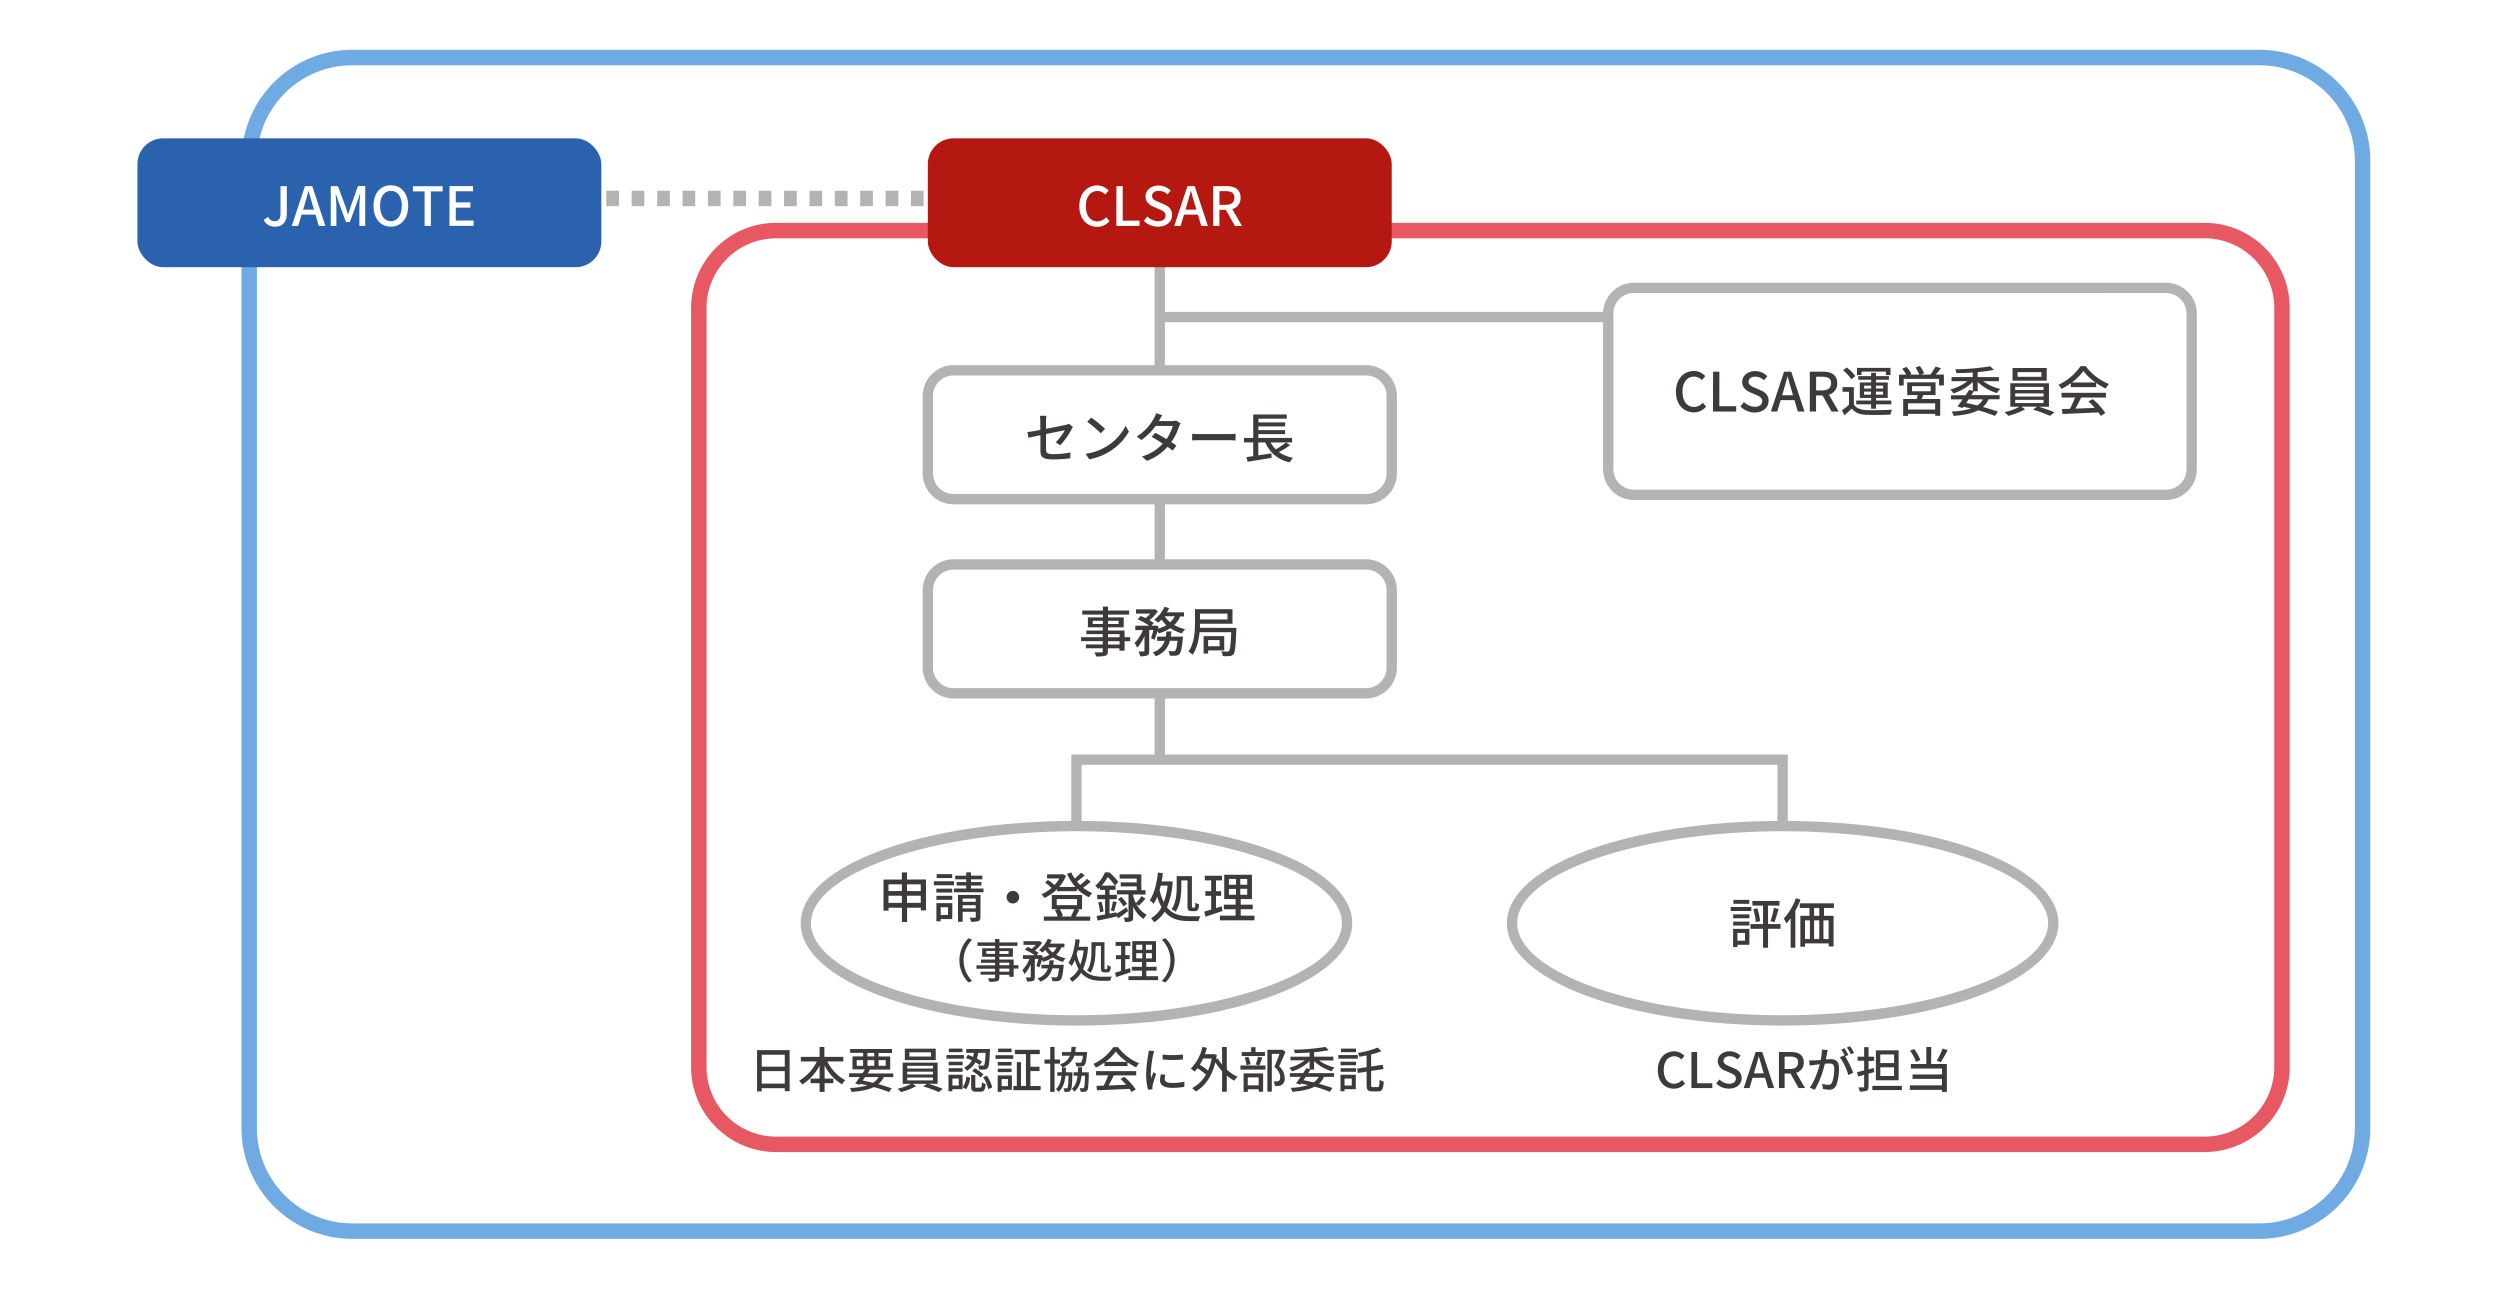 <svg id="レイヤー_1" data-name="レイヤー 1" xmlns="http://www.w3.org/2000/svg" viewBox="0 0 970 500"><defs><style>.cls-1{fill:#fff;}.cls-2{fill:#6fabe2;}.cls-3{fill:#e85863;}.cls-4{fill:#3e3a39;}.cls-5{fill:#b3b3b3;}.cls-6{fill:#b41811;}.cls-7{fill:#2b62ad;}</style></defs><rect class="cls-1" width="970" height="500"/><path class="cls-2" d="M876.68,480.67h-740a43,43,0,0,1-43-43V62.33a43,43,0,0,1,43-43h740a43,43,0,0,1,43,43V437.67A43,43,0,0,1,876.68,480.67Zm-740-455.34a37,37,0,0,0-37,37V437.67a37,37,0,0,0,37,37h740a37,37,0,0,0,37-37V62.33a37,37,0,0,0-37-37Z"/><path class="cls-3" d="M855.41,447H301.14a33,33,0,0,1-33-33V119.47a33,33,0,0,1,33-33H855.41a33,33,0,0,1,33,33V414A33,33,0,0,1,855.41,447ZM301.14,92.47a27,27,0,0,0-27,27V414a27,27,0,0,0,27,27H855.41a27,27,0,0,0,27-27V119.47a27,27,0,0,0-27-27Z"/><path class="cls-4" d="M306.37,407.44v15.94h-1.88v-1.16h-8.94v1.24h-1.81v-16Zm-10.82,1.79v4.63h8.94v-4.63Zm8.94,11.21v-4.83h-8.94v4.83Z"/><path class="cls-4" d="M321,411.85a16.78,16.78,0,0,0,7,7.31,7.91,7.91,0,0,0-1.33,1.56,18.46,18.46,0,0,1-6.73-7.29v5.07h3.4v1.78h-3.4v3.37H318v-3.37h-3.48V418.5H318v-5.05a19.37,19.37,0,0,1-6.69,7.33,9.64,9.64,0,0,0-1.25-1.46,17.72,17.72,0,0,0,6.88-7.47h-6.22v-1.79H318v-3.83h1.86v3.83h7.35v1.79Z"/><path class="cls-4" d="M342.91,417.89a8,8,0,0,1-2.11,2.77c2,.54,3.8,1.11,5.17,1.62l-1.05,1.44a52.55,52.55,0,0,0-5.87-1.93c-2.12,1.06-4.95,1.59-8.66,1.88a4.46,4.46,0,0,0-.66-1.54,27.61,27.61,0,0,0,6.8-1c-.9-.23-1.81-.42-2.74-.63l-.3.42-1.69-.55c.53-.68,1.18-1.56,1.82-2.49h-4.2v-1.44h5.19c.34-.52.68-1,1-1.5h-4.85v-5.06h4.15v-1.36h-5.06V407H346.1v1.56h-5.22v1.36h4.52V415h-8.13l.28.07c-.28.46-.59.93-.91,1.43h9.94v1.44Zm-10.52-4.37h2.49v-2.2h-2.49Zm3.28,4.37-.95,1.35c1.35.27,2.72.57,4,.89a6.61,6.61,0,0,0,2.19-2.24Zm.9-8h2.64v-1.36h-2.64Zm2.64,3.63v-2.2h-2.64v2.2Zm1.67-2.2v2.2h2.77v-2.2Z"/><path class="cls-4" d="M360.18,420.47a57.82,57.82,0,0,1,5.61,2l-1.56,1.24a49.93,49.93,0,0,0-6-2.19l1.39-1h-5.49l1.33.9a24.17,24.17,0,0,1-5.89,2.3,10.15,10.15,0,0,0-1.33-1.28,21.41,21.41,0,0,0,5.28-1.92h-3.28v-8.22h13.56v8.22Zm2.89-9.13h-12v-4.45h12ZM352,414.6h10v-1.08H352Zm0,2.3h10v-1.1H352Zm0,2.3h10v-1.12H352Zm9.22-10.9h-8.38v1.63h8.38Z"/><path class="cls-4" d="M374,410.77h-6.78v-1.41H374Zm-.51,11.85h-4v.8h-1.48V417h5.45Zm0-9.31h-5.41v-1.37h5.41Zm-5.41,1.16h5.41v1.39h-5.41Zm5.36-6.23h-5.29v-1.39h5.29Zm-3.9,10.22v2.74H372v-2.74Zm4,3.36a7.75,7.75,0,0,0,1.4-4.08l1.43.36a8.41,8.41,0,0,1-1.54,4.54Zm2-12.52c.66.21,1.34.48,2,.78.15-.51.26-1,.36-1.57h-3V407h9.19s0,.49,0,.7c-.19,4.39-.36,6.08-.85,6.65a1.55,1.55,0,0,1-1.2.63,16.1,16.1,0,0,1-2.13,0,3.85,3.85,0,0,0-.45-1.61,17.27,17.27,0,0,0,1.76.08.63.63,0,0,0,.61-.21c.25-.33.44-1.54.57-4.73h-2.85a12.17,12.17,0,0,1-.53,2.24,18.9,18.9,0,0,1,2,1.12l-.86,1.37a12.82,12.82,0,0,0-1.73-1.07,7.64,7.64,0,0,1-3.36,3.29,4,4,0,0,0-1-1.27,6.11,6.11,0,0,0,3-2.74,21.73,21.73,0,0,0-2.3-.93ZM380.38,422c.45,0,.53-.25.59-2.09a3.91,3.91,0,0,0,1.46.66c-.17,2.36-.61,3-1.86,3h-1.86c-1.54,0-1.9-.49-1.9-2.07v-4.39h1.61v4.37c0,.48.08.56.55.56Zm-2.17-7.49a13.7,13.7,0,0,1,3.37,2.41l-1.11,1.16a14.8,14.8,0,0,0-3.28-2.54Zm4.68,2.87a13.72,13.72,0,0,1,2.11,4.56l-1.56.64a14.15,14.15,0,0,0-2-4.63Z"/><path class="cls-4" d="M386.25,409.42h6.92v1.4h-6.92Zm6.37,13.41h-4v.82h-1.52v-6.39h5.51Zm-.12-9.4h-5.36v-1.37h5.36Zm-5.36,1.21h5.36V416h-5.36Zm5.36-6.4h-5.24v-1.39h5.24Zm-3.87,10.45v2.73h2.45v-2.73Zm15.14,2.66V423H393.19v-1.67h1.33v-9.22h1.63v9.22h1.92V409h-4.29v-1.67h9.66V409H399.8v4.9h3.53v1.68H399.8v5.81Z"/><path class="cls-4" d="M409.18,412.71v10.94h-1.69V412.71h-2.22v-1.62h2.22v-4.86h1.69v4.86h2.09v1.62Zm6.92,3.36s0,.43,0,.62c-.13,4.28-.27,5.85-.66,6.37a1.25,1.25,0,0,1-1,.55,8.07,8.07,0,0,1-1.45,0,3.49,3.49,0,0,0-.36-1.39,8.73,8.73,0,0,0,1.1.06.46.46,0,0,0,.44-.21c.23-.31.34-1.48.44-4.68H413.4c-.3,2.66-1,4.79-2.7,6.27a4.55,4.55,0,0,0-1-1.1c1.36-1.19,1.93-3,2.18-5.17h-1.65v-1.36H412c0-.59.06-1.22.08-1.86h1.5c0,.64,0,1.27-.07,1.86Zm.74-6.44a7,7,0,0,1-4.67,4.52,4.53,4.53,0,0,0-.9-1.22,5.7,5.7,0,0,0,3.86-3.3h-3.08V408.2h3.48a16.4,16.4,0,0,0,.23-2h1.65a14.59,14.59,0,0,1-.23,2h4.62a6.28,6.28,0,0,1-.06.63c-.23,2.75-.47,3.93-.93,4.41a1.61,1.61,0,0,1-1.22.53,16.32,16.32,0,0,1-2,0,3.52,3.52,0,0,0-.43-1.5c.76,0,1.48.07,1.78.07a.82.82,0,0,0,.59-.15,5.29,5.29,0,0,0,.59-2.58Zm5.62,6.44s0,.43,0,.64c-.11,4.24-.24,5.82-.62,6.35a1.38,1.38,0,0,1-1,.55,9.28,9.28,0,0,1-1.56,0,4.32,4.32,0,0,0-.38-1.45,7.62,7.62,0,0,0,1.18.08.49.49,0,0,0,.48-.21c.22-.3.34-1.44.43-4.64h-1.35c-.32,2.66-1.08,4.74-2.81,6.2a3.74,3.74,0,0,0-1-1.12c1.43-1.18,2-2.89,2.27-5.08h-1.54v-1.36h1.65c0-.61.06-1.26.08-1.92h1.55c0,.66,0,1.31-.07,1.92Z"/><path class="cls-4" d="M428.53,412.25a23.67,23.67,0,0,1-3.31,2,6.6,6.6,0,0,0-1-1.44,19.34,19.34,0,0,0,7.77-6.53h1.82a19,19,0,0,0,8.13,6.26,8.51,8.51,0,0,0-1.12,1.6,23.57,23.57,0,0,1-3.36-2v1.49h-8.89Zm-3.27,3.34h15.6v1.66h-8.7c-.63,1.27-1.33,2.69-2,3.91l6.78-.27a27.8,27.8,0,0,0-2.2-2.26l1.52-.82a24.45,24.45,0,0,1,4.41,4.89l-1.62,1a12.72,12.72,0,0,0-.83-1.23c-4.53.23-9.35.44-12.58.57l-.23-1.73,2.81-.09a32.85,32.85,0,0,0,1.77-4h-4.71ZM437.21,412a19.12,19.12,0,0,1-4.28-4,18.3,18.3,0,0,1-4,4Z"/><path class="cls-4" d="M447.83,407.8c-.13.36-.32,1.11-.4,1.45a44.89,44.89,0,0,0-.93,7.08,14.85,14.85,0,0,0,.13,2c.29-.76.67-1.67.95-2.36l1,.76a38,38,0,0,0-1.35,4.39,3.81,3.81,0,0,0-.09.86c0,.19,0,.47,0,.7l-1.71.11a23.4,23.4,0,0,1-.73-6.08,53.23,53.23,0,0,1,.82-7.5,13.29,13.29,0,0,0,.17-1.56Zm4.33,9.2a7.23,7.23,0,0,0-.23,1.67c0,.85.63,1.52,2.91,1.52a21.2,21.2,0,0,0,4.69-.49l0,2a25.34,25.34,0,0,1-4.77.38c-3.19,0-4.67-1.1-4.67-2.93a11.44,11.44,0,0,1,.32-2.31Zm6.82-7.85v1.94a47.12,47.12,0,0,1-7.88,0v-1.92A35.15,35.15,0,0,0,459,409.15Z"/><path class="cls-4" d="M476,415a16.54,16.54,0,0,0,4.18,2.8,6.46,6.46,0,0,0-1.26,1.52,16.35,16.35,0,0,1-2.92-2v6.27h-1.83v-8a21.42,21.42,0,0,1-2.6-3.42c-1.4,5.68-4.16,9.37-7.63,11.34a6.36,6.36,0,0,0-1.43-1.31,13.29,13.29,0,0,0,5.4-5.26,24,24,0,0,0-3.27-2.47,14.74,14.74,0,0,1-1.12,1.31,15.06,15.06,0,0,0-1.49-1.16,17.28,17.28,0,0,0,4.51-8.43l1.74.36a24.47,24.47,0,0,1-.77,2.47h3.13l.32-.06,1.18.4c-.09.55-.19,1.1-.28,1.62l.68-.27a15.2,15.2,0,0,0,1.63,2.37v-6.85H476Zm-9.18-4.29a19.13,19.13,0,0,1-1.27,2.43,27.08,27.08,0,0,1,3.17,2.22,20.48,20.48,0,0,0,1.41-4.65Z"/><path class="cls-4" d="M481.31,413.41H491V415h-9.73Zm9.48-3.67h-9V408.2h3.65v-1.88h1.71v1.88h3.67Zm-8.28,6.75h7.58v7.1h-1.73v-.95h-4.22v1h-1.63Zm1.14-3.2a12.67,12.67,0,0,0-.74-2.94l1.46-.32a11.35,11.35,0,0,1,.83,2.9Zm.49,4.75v3.06h4.22V418ZM487.2,413a23.35,23.35,0,0,0,.95-3l1.67.38c-.42,1.07-.84,2.24-1.22,3Zm11.57-4.9c-.74,1.8-1.66,4-2.47,5.64a6.08,6.08,0,0,1,2.16,4.5,3,3,0,0,1-1,2.63,3,3,0,0,1-1.28.45,12.9,12.9,0,0,1-1.56,0,4.2,4.2,0,0,0-.47-1.75,10,10,0,0,0,1.29,0,1.58,1.58,0,0,0,.76-.21c.38-.23.51-.72.51-1.41,0-1.1-.49-2.48-2.24-4.06.69-1.48,1.43-3.48,2-5h-3v14.69h-1.73V407.33h5.45l.29-.08Z"/><path class="cls-4" d="M508.48,415c-.27.44-.57.89-.88,1.37h10v1.46h-3.9a7.7,7.7,0,0,1-1.95,2.68c2,.55,3.87,1.12,5.26,1.65l-1.06,1.47a53.17,53.17,0,0,0-5.89-2c-2.09,1.1-4.92,1.65-8.61,2a4.9,4.9,0,0,0-.7-1.54,25.62,25.62,0,0,0,6.8-1.07c-.88-.21-1.77-.41-2.68-.6l-.32.43-1.67-.55c.51-.68,1.14-1.56,1.76-2.47h-4.16v-1.46h5.15c.44-.67.86-1.31,1.2-1.9l1.29.36v-3.12a16.93,16.93,0,0,1-6.82,4,6,6,0,0,0-1.08-1.38,16.45,16.45,0,0,0,6-2.91h-5.53V410h7.43v-1.61c-1.94.13-3.91.21-5.74.23a7.08,7.08,0,0,0-.36-1.35,79.52,79.52,0,0,0,12.23-1.06l1.32,1.25a50.17,50.17,0,0,1-5.7.8V410h7.46v1.45h-5.53a16.65,16.65,0,0,0,6,2.72,7.74,7.74,0,0,0-1.14,1.46,16.85,16.85,0,0,1-6.78-3.92V415Zm-1.85,2.83c-.28.44-.56.86-.87,1.27,1.31.27,2.64.57,3.91.88a6.49,6.49,0,0,0,2-2.15Z"/><path class="cls-4" d="M526.83,410.77h-7.58v-1.41h7.58Zm-.78,11.85h-4.38v.8h-1.56V417h5.94Zm-5.91-10.68h6v1.37h-6Zm0,2.53h6v1.39h-6Zm6-6.23h-5.87v-1.39h5.87Zm-4.46,10.22v2.74h2.81v-2.74Zm12.87,3.31c.56,0,.65-.55.73-2.85a5.16,5.16,0,0,0,1.61.76c-.17,2.81-.61,3.78-2.18,3.78h-2.3c-1.71,0-2.17-.59-2.17-2.66v-5l-3.42.53-.26-1.71,3.68-.55v-4.56c-1,.19-1.9.37-2.79.52a5.39,5.39,0,0,0-.59-1.48,36.89,36.89,0,0,0,7.68-2.09l1.46,1.4a29,29,0,0,1-4,1.26v4.69l4.48-.69.31,1.66-4.79.74v5.3c0,.83.11,1,.68,1Z"/><ellipse class="cls-1" cx="417.66" cy="358.21" rx="104.99" ry="37.7"/><path class="cls-5" d="M417.66,397.92c-60,0-107-17.44-107-39.71s47-39.7,107-39.7,107,17.44,107,39.7S477.65,397.92,417.66,397.92Zm0-75.41c-55.83,0-103,16.35-103,35.7s47.16,35.71,103,35.71,103-16.35,103-35.71S473.48,322.51,417.66,322.51Z"/><ellipse class="cls-1" cx="691.66" cy="358.21" rx="104.99" ry="37.7"/><path class="cls-5" d="M691.66,397.92c-60,0-107-17.44-107-39.71s47-39.7,107-39.7,107,17.44,107,39.7S751.65,397.92,691.66,397.92Zm0-75.41c-55.83,0-103,16.35-103,35.7s47.16,35.71,103,35.71,103-16.35,103-35.71S747.48,322.51,691.66,322.51Z"/><rect class="cls-1" x="623.99" y="111.67" width="226.39" height="80.3" rx="10"/><path class="cls-5" d="M840.38,194H634a12,12,0,0,1-12-12v-60.3a12,12,0,0,1,12-12H840.38a12,12,0,0,1,12,12V182A12,12,0,0,1,840.38,194ZM634,113.67a8,8,0,0,0-8,8V182a8,8,0,0,0,8,8H840.38a8,8,0,0,0,8-8v-60.3a8,8,0,0,0-8-8Z"/><path class="cls-4" d="M650.26,152c0-5,3.07-8.06,7-8.06a5.92,5.92,0,0,1,4.38,2l-1.32,1.56a4.11,4.11,0,0,0-3-1.39c-2.67,0-4.52,2.23-4.52,5.86s1.72,5.92,4.45,5.92a4.52,4.52,0,0,0,3.43-1.64l1.3,1.53a6.11,6.11,0,0,1-4.81,2.23C653.25,159.94,650.26,157,650.26,152Z"/><path class="cls-4" d="M664.67,144.21h2.44v13.4h6.53v2.06h-9Z"/><path class="cls-4" d="M675.27,157.67,676.7,156a6,6,0,0,0,4.12,1.83c1.87,0,2.92-.88,2.92-2.18s-1-1.85-2.48-2.48l-2.14-.93c-1.49-.63-3.15-1.8-3.15-4,0-2.43,2.14-4.26,5.08-4.26a6.64,6.64,0,0,1,4.68,2l-1.28,1.56a4.94,4.94,0,0,0-3.4-1.39c-1.58,0-2.6.76-2.6,2s1.23,1.82,2.49,2.33l2.12.9c1.83.78,3.15,1.91,3.15,4.18,0,2.47-2.05,4.49-5.43,4.49A7.73,7.73,0,0,1,675.27,157.67Z"/><path class="cls-4" d="M696.27,155.26H690.9l-1.32,4.41H687.1l5.12-15.46H695l5.13,15.46h-2.58Zm-.59-1.91-.6-2.08c-.53-1.68-1-3.4-1.47-5.15h-.09c-.44,1.77-.92,3.47-1.43,5.15l-.63,2.08Z"/><path class="cls-4" d="M710.64,159.67l-3.51-6.24h-2.5v6.24H702.2V144.21h5.06c3.19,0,5.58,1.14,5.58,4.48a4.31,4.31,0,0,1-3.23,4.43l3.78,6.55Zm-6-8.19H707c2.25,0,3.47-.93,3.47-2.79s-1.22-2.52-3.47-2.52h-2.33Z"/><path class="cls-4" d="M719.31,156.92c.9,1.45,2.56,2.1,4.89,2.2s7.25,0,9.91-.15a9.11,9.11,0,0,0-.63,1.91c-2.41.11-6.86.15-9.3.07-2.6-.11-4.41-.8-5.69-2.42-.88.86-1.8,1.7-2.83,2.61l-1-1.93a28.84,28.84,0,0,0,2.75-2.15V152h-2.52v-1.8h4.39Zm-1-9.75a14.8,14.8,0,0,0-3.23-3.5l1.49-1.09a15.44,15.44,0,0,1,3.32,3.36Zm7.65,9.7h-5.74V155.4H726v-1h-4.39v-6H726v-1.05h-5v-1.41h5v-1.3h1.91v1.3h5v1.41h-5v1.05h4.53v6h-4.53v1h5.92v1.47h-5.92v1.73H726Zm-3.72-11.35h-1.72v-2.78h13v2.78h-1.8v-1.33h-9.43Zm1,5.24H726v-1.13h-2.71Zm2.71,2.36v-1.18h-2.71v1.18Zm1.91-3.49v1.13h2.79v-1.13Zm2.79,2.31h-2.79v1.18h2.79Z"/><path class="cls-4" d="M754.23,145.33v4.24h-1.87V147H738.63v2.58h-1.8v-4.24h2.77a13.85,13.85,0,0,0-1.58-2.27l1.7-.71a12.48,12.48,0,0,1,1.91,2.68l-.65.3h3.72a14.38,14.38,0,0,0-1.49-2.75l1.7-.59a13.07,13.07,0,0,1,1.64,2.85l-1.24.49H749a23.74,23.74,0,0,0,2-3.13l2.08.65c-.65.86-1.35,1.74-2,2.48Zm-8,7.95-.61,1.52h7.18v6.53h-1.95v-.74H740.31v.76h-1.87V154.8h5.25c.15-.49.27-1,.4-1.52H740v-4.93h11v4.93Zm4.62,3.22H740.31v2.41h10.52Zm-9-4.69h7.27v-2h-7.27Z"/><path class="cls-4" d="M765.85,151.79c-.3.49-.63,1-1,1.52h11v1.61h-4.3a8.66,8.66,0,0,1-2.16,3c2.24.61,4.28,1.24,5.81,1.83l-1.17,1.62a59.41,59.41,0,0,0-6.51-2.17c-2.31,1.22-5.44,1.83-9.51,2.17a5.77,5.77,0,0,0-.78-1.71,28.39,28.39,0,0,0,7.52-1.17c-1-.23-2-.46-3-.67l-.36.48-1.85-.61c.57-.75,1.26-1.72,1.95-2.73H757v-1.61h5.7c.48-.74.94-1.45,1.32-2.1l1.43.39v-3.44a18.84,18.84,0,0,1-7.54,4.45,6.6,6.6,0,0,0-1.2-1.53,18.17,18.17,0,0,0,6.64-3.21H757.2v-1.6h8.21v-1.78c-2.15.14-4.33.23-6.35.25a7.79,7.79,0,0,0-.39-1.49,87,87,0,0,0,13.52-1.18l1.45,1.39a54.7,54.7,0,0,1-6.3.88v1.93h8.25v1.6h-6.11a18.41,18.41,0,0,0,6.61,3,8.68,8.68,0,0,0-1.26,1.62,18.71,18.71,0,0,1-7.49-4.33v3.63Zm-2,3.13c-.31.48-.63,1-1,1.41,1.45.29,2.92.63,4.33,1a7.19,7.19,0,0,0,2.22-2.37Z"/><path class="cls-4" d="M790.94,157.8a61.57,61.57,0,0,1,6.19,2.18l-1.72,1.37a54.71,54.71,0,0,0-6.61-2.42l1.53-1.13h-6.07l1.47,1a26.83,26.83,0,0,1-6.51,2.54,11,11,0,0,0-1.47-1.41,24.25,24.25,0,0,0,5.84-2.12H780v-9.09h15v9.09Zm3.19-10.1H780.86v-4.91h13.27Zm-12.24,3.61h11v-1.2h-11Zm0,2.54h11v-1.22h-11Zm0,2.54h11v-1.24h-11Zm10.18-12h-9.25v1.81h9.25Z"/><path class="cls-4" d="M803.48,148.71a26.65,26.65,0,0,1-3.65,2.18,7.19,7.19,0,0,0-1.16-1.6,21.23,21.23,0,0,0,8.59-7.22h2a21.14,21.14,0,0,0,9,6.93,10,10,0,0,0-1.24,1.76,25.07,25.07,0,0,1-3.71-2.18v1.64h-9.83Zm-3.61,3.69h17.24v1.83h-9.62c-.69,1.41-1.47,3-2.23,4.32,2.33-.08,4.94-.18,7.5-.29a32.2,32.2,0,0,0-2.44-2.5l1.68-.9a26.72,26.72,0,0,1,4.87,5.39l-1.78,1.12a16.45,16.45,0,0,0-.92-1.37c-5,.25-10.33.49-13.9.63l-.26-1.91,3.11-.1a35.33,35.33,0,0,0,2-4.39h-5.21Zm13.2-4a20.91,20.91,0,0,1-4.72-4.45,20.24,20.24,0,0,1-4.47,4.45Z"/><path class="cls-4" d="M643.24,415.21c0-4.56,2.77-7.29,6.31-7.29a5.41,5.41,0,0,1,4,1.76l-1.2,1.41a3.72,3.72,0,0,0-2.74-1.25c-2.41,0-4.08,2-4.08,5.3s1.56,5.35,4,5.35a4.06,4.06,0,0,0,3.09-1.48l1.18,1.39a5.51,5.51,0,0,1-4.35,2C645.94,422.41,643.24,419.79,643.24,415.21Z"/><path class="cls-4" d="M656.27,408.18h2.21V420.3h5.9v1.87h-8.11Z"/><path class="cls-4" d="M665.87,420.36l1.29-1.52a5.4,5.4,0,0,0,3.72,1.65c1.69,0,2.64-.79,2.64-2s-.95-1.67-2.24-2.24l-1.94-.84a4,4,0,0,1-2.85-3.67c0-2.2,1.94-3.85,4.6-3.85a6,6,0,0,1,4.24,1.76l-1.16,1.41a4.43,4.43,0,0,0-3.08-1.25c-1.42,0-2.35.68-2.35,1.8s1.12,1.65,2.26,2.11l1.92.82c1.65.7,2.84,1.72,2.84,3.78,0,2.24-1.86,4.06-4.92,4.06A7,7,0,0,1,665.87,420.36Z"/><path class="cls-4" d="M684.87,418.18H680l-1.19,4h-2.25l4.64-14h2.55l4.63,14H686Zm-.54-1.73-.55-1.88c-.47-1.52-.89-3.08-1.33-4.66h-.07c-.4,1.6-.84,3.14-1.29,4.66l-.57,1.88Z"/><path class="cls-4" d="M697.86,422.17l-3.17-5.65h-2.26v5.65h-2.2v-14h4.57c2.89,0,5.06,1,5.06,4.05a3.89,3.89,0,0,1-2.93,4l3.42,5.93Zm-5.43-7.41h2.11c2,0,3.13-.84,3.13-2.53s-1.1-2.28-3.13-2.28h-2.11Z"/><path class="cls-4" d="M709.17,407.42c-.1.4-.21.88-.29,1.29-.09.58-.26,1.49-.43,2.34.76-.05,1.44-.09,1.88-.09,1.8,0,3.19.76,3.19,3.38a18.51,18.51,0,0,1-1.07,6.82,2.82,2.82,0,0,1-2.9,1.63,10.56,10.56,0,0,1-2.24-.28l-.33-2a10.16,10.16,0,0,0,2.32.4,1.49,1.49,0,0,0,1.54-.89,15.14,15.14,0,0,0,.83-5.49c0-1.62-.72-1.88-1.91-1.88-.38,0-1,0-1.71.09a38.57,38.57,0,0,1-3.88,10.09l-2-.78c1.88-2.51,3.23-6.55,3.9-9.1-.86.1-1.62.17-2.05.23s-1.33.17-1.86.26l-.2-2c.65,0,1.18,0,1.83,0s1.61-.09,2.66-.19a22.79,22.79,0,0,0,.45-4Zm6.76,2.45a35.4,35.4,0,0,1,3.1,6.37l-1.88.89a22,22,0,0,0-3.29-6.91l1.77-.78.3.42a21.25,21.25,0,0,0-1.52-2.63l1.23-.51a26.42,26.42,0,0,1,1.54,2.62Zm2.2-.81a17.19,17.19,0,0,0-1.55-2.62l1.23-.52a27.91,27.91,0,0,1,1.58,2.61Z"/><path class="cls-4" d="M725,416.58v5c0,.91-.19,1.36-.74,1.61a6.35,6.35,0,0,1-2.69.32,6.71,6.71,0,0,0-.52-1.59c.84,0,1.64,0,1.86,0s.38-.1.38-.38v-4.51c-.81.23-1.57.46-2.29.65l-.48-1.69c.78-.17,1.73-.42,2.77-.68v-3.75h-2.52V410h2.52v-3.72H725V410h2.17v1.63H725v3.29l2-.55.21,1.61Zm12.94,4.73v1.63H726.46v-1.63Zm-1.27-2.18h-8.83V407.52h8.83Zm-1.77-10h-5.35v3.33h5.35Zm0,5h-5.35v3.36h5.35Z"/><path class="cls-4" d="M749.28,412.82h6.11v10.85h-1.88v-.8H741V421.1h12.48v-2.51H742.06V416.9h11.45v-2.32h-12.1v-1.76h6v-6.59h1.92Zm-5.87-.8a17.09,17.09,0,0,0-2.32-4.37l1.59-.64a16.45,16.45,0,0,1,2.42,4.27Zm12.25-4.56a42.31,42.31,0,0,1-2.64,4.66l-1.56-.57a28.22,28.22,0,0,0,2.28-4.72Z"/><path class="cls-4" d="M359.28,341.24v12h-2v-1.05h-5.33v5.57h-2v-5.57h-5.19v1.16H342.8v-12.1h7.12v-2.75h2v2.75Zm-14.55,1.87v2.63h5.19v-2.63Zm5.19,7.2v-2.77h-5.19v2.77Zm2-7.2v2.63h5.33v-2.63Zm5.33,7.2v-2.77h-5.33v2.77Z"/><path class="cls-4" d="M370.16,343.49h-7.83v-1.55h7.83Zm-.69,13.1H365v.88h-1.68v-7.05h6.19Zm0-10.29H363.3v-1.51h6.15Zm-6.15,1.28h6.15v1.54H363.3Zm6.11-6.88h-6v-1.53h6ZM365,352v3h2.83v-3Zm16.6-7.24v1.43H370.12v-1.43h4.77V343.6h-3.72v-1.37h3.72v-1.05h-4.27v-1.43h4.27v-1.28h1.85v1.28h4.4v1.43h-4.4v1.05h4.07v1.37h-4.07v1.15Zm-1.19,11c0,.89-.19,1.35-.78,1.62a8.78,8.78,0,0,1-2.88.25,5.42,5.42,0,0,0-.5-1.57c.86,0,1.72,0,2,0s.36-.08.36-.34v-1.93h-5.1v3.87h-1.81V347.23h8.74Zm-6.93-7.13v1.26h5.1v-1.26Zm5.1,3.84v-1.26h-5.1v1.26Z"/><path class="cls-4" d="M393,345.67a2.44,2.44,0,1,1-2.44,2.44A2.45,2.45,0,0,1,393,345.67Z"/><path class="cls-4" d="M423.19,342.1a34.26,34.26,0,0,1-2.94,2.34,13.35,13.35,0,0,0,3.59,2.07,7,7,0,0,0-1.3,1.62,15.88,15.88,0,0,1-4.71-3.34v1h-7.68V345a17.26,17.26,0,0,1-4.92,3.42,6.85,6.85,0,0,0-1.15-1.4A15.1,15.1,0,0,0,408,344.5a15.36,15.36,0,0,0-2.5-2l1.05-1.07a13.24,13.24,0,0,1,2.6,1.94,13.17,13.17,0,0,0,1.89-2.52h-4.79v-1.62H412l.34-.08,1.26.65a14,14,0,0,1-2.65,4.32h6.3A19.21,19.21,0,0,1,414,339l1.66-.5a15,15,0,0,0,1.32,2.37,22.93,22.93,0,0,0,2.44-2.25l1.47,1a36.07,36.07,0,0,1-3,2.39,12.83,12.83,0,0,0,1.23,1.33,20,20,0,0,0,2.63-2.35ZM418.78,353c-.46.95-1,1.89-1.39,2.61H423v1.64H405v-1.64h5.39a11.72,11.72,0,0,0-1.09-2.52l1.15-.32h-2.35v-5.52h11.74v5.52h-2Zm-8.76-1.8h7.86v-2.35H410Zm1.18,1.57a9.67,9.67,0,0,1,1.19,2.61l-.84.23h4.62l-.65-.17a18.89,18.89,0,0,0,1.3-2.67Z"/><path class="cls-4" d="M437.74,353.48c-1.28,1-2.67,2-3.88,2.84l-.51-.88,0,.17c-2.62.56-5.37,1.15-7.47,1.57l-.4-1.78c.92-.15,2.06-.36,3.3-.59v-5.92h-3.07v-1.7h3.07v-1.91h-2v-.93l-.65.61a5.45,5.45,0,0,0-1.2-1.24,14.23,14.23,0,0,0,3.8-5.25h1.66a24.77,24.77,0,0,1,3.51,3.68l-1.26,1.47h.17v1.66H430.5v1.91h2.83v1.7H430.5v5.6l2.73-.52,0,.56c1.05-.65,2.45-1.57,3.88-2.52Zm-10.37-3.65a19.47,19.47,0,0,1,.82,3.8l-1.39.36a17.66,17.66,0,0,0-.71-3.82Zm5.23-6.21a21.52,21.52,0,0,0-2.77-3.32,20.91,20.91,0,0,1-2.38,3.32ZM431,353.27a25.23,25.23,0,0,0,.82-3.61l1.47.38c-.36,1.22-.73,2.63-1.05,3.57Zm9.93-2.56a9.58,9.58,0,0,0,4,4.24,9.56,9.56,0,0,0-1.26,1.6,11.19,11.19,0,0,1-4-4.79v4c0,.89-.13,1.37-.7,1.66a6,6,0,0,1-2.5.3,6.28,6.28,0,0,0-.48-1.7c.7,0,1.37,0,1.58,0s.29-.09.29-.32v-8.67h-4.51V345.4h7.68v-1.49h-6.19v-1.53h6.19v-1.49h-6.61v-1.64h8.42v6.15h1.63v1.68h-4.8v.53a15.81,15.81,0,0,0,1.05,2.83,18.18,18.18,0,0,0,2.2-2.77l1.53,1a32,32,0,0,1-2.6,2.75Zm-5.9-2.71a13,13,0,0,1,2.25,2.71l-1.41,1a11.94,11.94,0,0,0-2.14-2.82Z"/><path class="cls-4" d="M455,342.1a28.85,28.85,0,0,1-2.22,9.91c2.26,2.86,5.33,3.47,8.67,3.49.73,0,3.42,0,4.32,0a6.92,6.92,0,0,0-.73,1.87h-3.7c-3.67,0-7-.69-9.46-3.63a12.82,12.82,0,0,1-4.08,4.11,7.78,7.78,0,0,0-1.22-1.57,10.16,10.16,0,0,0,4.08-4.31,17.87,17.87,0,0,1-1.64-4,16.3,16.3,0,0,1-1.45,2.73,11.8,11.8,0,0,0-1.47-1.43c1.77-2.5,2.69-6.49,3.19-10.73l1.93.26c-.14,1.09-.31,2.16-.52,3.21h2.79l.34-.07Zm-4.64,1.52c-.14.56-.29,1.13-.44,1.66a19.56,19.56,0,0,0,1.62,4.78,25.34,25.34,0,0,0,1.49-6.44Zm8,.31c0,2.88-.33,7.06-2.24,9.85a5.58,5.58,0,0,0-1.56-1c1.81-2.6,2-6.28,2-8.84v-4h5.9v11.46c0,.68,0,.76.31.76h.67c.26,0,.32-.38.36-1.91a5.44,5.44,0,0,0,1.45.61c-.13,2-.55,2.67-1.64,2.67h-1.19c-1.37,0-1.68-.51-1.68-2.15v-9.78h-2.38Z"/><path class="cls-4" d="M474.32,353.46c-2.28.8-4.72,1.62-6.61,2.23l-.46-2c.75-.21,1.68-.46,2.69-.77v-5.34h-2.27v-1.8h2.27V341.6h-2.48v-1.81h6.67v1.81H471.8v4.18h2v1.8h-2v4.75c.72-.23,1.47-.46,2.19-.71Zm12.41,1.83v1.79H473.32v-1.79h6.08v-2.5h-4.55V351h4.55v-2.16H475v-9.45h10.75v9.45H481.4V351h4.66v1.76H481.4v2.5Zm-9.91-12h2.75v-2.26h-2.75Zm0,3.87h2.75V344.9h-2.75Zm7.1-6.13h-2.69v2.26h2.69Zm0,3.82h-2.69v2.31h2.69Z"/><path class="cls-4" d="M372.25,372.61a12,12,0,0,1,3.57-8.61l1.37.65a11.19,11.19,0,0,0,0,15.91l-1.37.65A12,12,0,0,1,372.25,372.61Z"/><path class="cls-4" d="M395.17,375.83H393.3V379h-1.7v-.77h-3.83v.93c0,.92-.23,1.3-.85,1.53a10.4,10.4,0,0,1-3.06.24,5.26,5.26,0,0,0-.57-1.35c1,0,2.07,0,2.35,0s.44-.1.44-.41v-1h-5.62V377h5.62v-1.12h-7.21v-1.32h7.21v-1h-5.46V372.3h5.46v-1.06h-5v-3.32h5V367h-6.83v-1.35h6.83v-1.32h1.69v1.32h7V367h-7v.91H393v3.32h-5.24v1.06h5.53v2.21h1.87Zm-9.09-5.71V369h-3.39v1.08Zm1.69-1.08v1.08h3.55V369Zm0,5.47h3.83v-1h-3.83Zm3.83,1.32h-3.83V377h3.83Z"/><path class="cls-4" d="M411.8,367.58a8.64,8.64,0,0,1-2,2.88,12.24,12.24,0,0,0,3.64,1.35,6.27,6.27,0,0,0-1,1.41,12.94,12.94,0,0,1-3.91-1.73,15,15,0,0,1-3.8,1.69,4.59,4.59,0,0,0-.47-.74,24.89,24.89,0,0,1-1,2.9l-1.15-.57a19.31,19.31,0,0,0,.79-2.7h-1.39V379c0,.81-.12,1.26-.66,1.55a6.31,6.31,0,0,1-2.38.27,6,6,0,0,0-.48-1.59,16,16,0,0,0,1.65,0c.22,0,.29-.05.29-.27v-4.88a12.76,12.76,0,0,1-2.43,3.91,7.68,7.68,0,0,0-.85-1.6,12,12,0,0,0,2.76-4.32h-2.51v-1.46h4.6a22.38,22.38,0,0,0-3.86-2.13l1.05-1.08c.5.2,1.08.45,1.62.72a10.06,10.06,0,0,0,1.55-1.51h-4.74v-1.42H403l.27-.06,1.08.67a12.61,12.61,0,0,1-2.8,3,12.41,12.41,0,0,1,1.44.95l-.78.85h1.12l.25-.09,1,.36c-.06.23-.11.47-.16.72a12,12,0,0,0,2.75-1.14,10.28,10.28,0,0,1-1.6-1.89,11.72,11.72,0,0,1-1.08,1.05,10.32,10.32,0,0,0-1.39-1,10.66,10.66,0,0,0,3.42-4.34l1.57.44c-.22.48-.47.95-.74,1.42H413v1.4Zm.92,6.75s0,.44-.05.67c-.31,3.22-.63,4.61-1.14,5.15a1.9,1.9,0,0,1-1.21.54,16.21,16.21,0,0,1-2,0,4.52,4.52,0,0,0-.45-1.55c.7.07,1.36.09,1.67.09a.68.68,0,0,0,.58-.2c.3-.27.55-1.18.79-3.29h-2.61a7.2,7.2,0,0,1-4.72,5.13,5,5,0,0,0-1-1.3,5.94,5.94,0,0,0,4-3.83h-2.52v-1.41H407c.09-.55.16-1.11.21-1.71h1.66c-.05.6-.13,1.16-.22,1.71Zm-6.09-6.75a8.08,8.08,0,0,0,1.82,2,6.36,6.36,0,0,0,1.51-2Z"/><path class="cls-4" d="M422.15,367.46a24.75,24.75,0,0,1-1.91,8.5c1.94,2.44,4.57,3,7.44,3h3.71a6.09,6.09,0,0,0-.64,1.6h-3.16c-3.15,0-6-.6-8.12-3.12a10.83,10.83,0,0,1-3.5,3.53,7.15,7.15,0,0,0-1-1.35,8.69,8.69,0,0,0,3.49-3.69,15.56,15.56,0,0,1-1.4-3.46,13.9,13.9,0,0,1-1.25,2.34,10.51,10.51,0,0,0-1.26-1.22c1.52-2.14,2.31-5.56,2.74-9.2l1.66.22c-.13.93-.27,1.85-.45,2.75h2.39l.29-.05Zm-4,1.29c-.13.49-.25,1-.38,1.42a16.67,16.67,0,0,0,1.39,4.11,22.07,22.07,0,0,0,1.28-5.53Zm6.88.27c0,2.47-.29,6.05-1.93,8.45a4.78,4.78,0,0,0-1.33-.87c1.55-2.23,1.71-5.38,1.71-7.58v-3.44h5.06v9.84c0,.57,0,.64.27.64h.57c.22,0,.27-.32.31-1.64A4.51,4.51,0,0,0,431,375c-.1,1.72-.46,2.28-1.4,2.28h-1c-1.17,0-1.44-.43-1.44-1.83V367h-2Z"/><path class="cls-4" d="M438.71,377.2c-2,.68-4,1.38-5.67,1.91l-.4-1.71c.65-.18,1.44-.4,2.31-.67v-4.57H433v-1.55H435V367h-2.13v-1.54h5.73V367h-2v3.59h1.71v1.55h-1.71v4.06c.61-.19,1.26-.39,1.87-.61Zm10.64,1.56v1.53H437.84v-1.53h5.23v-2.14h-3.91v-1.51h3.91v-1.86h-3.75v-8.1h9.22v8.1h-3.76v1.86h4v1.51h-4v2.14Zm-8.5-10.24h2.36v-1.95h-2.36Zm0,3.31h2.36v-2h-2.36Zm6.09-5.26h-2.31v1.95h2.31Zm0,3.28h-2.31v2h2.31Z"/><path class="cls-4" d="M455.74,372.61a12,12,0,0,1-3.57,8.6l-1.37-.65a11.19,11.19,0,0,0,0-15.91l1.37-.65A12,12,0,0,1,455.74,372.61Z"/><path class="cls-4" d="M679.52,353.47h-8v-1.55h8Zm-.76,13.11h-4.64v.88h-1.68V360.4h6.32Zm-6.28-11.8h6.3v1.51h-6.3Zm0,2.79h6.3v1.53h-6.3Zm6.24-6.89h-6.15v-1.53h6.15Zm-4.6,11.3v3h2.94v-3Zm16.72-1.6H686v7.33h-1.94v-7.33h-4.89v-1.84h4.89v-7.16h-4.13v-1.81h10.5v1.81H686v7.16h4.85Zm-9-8a25.6,25.6,0,0,1,1.09,5l-1.66.4a25.68,25.68,0,0,0-1-5Zm5.12,5a32.76,32.76,0,0,0,1.3-5.12l1.85.42c-.5,1.74-1.11,3.82-1.62,5.12Z"/><path class="cls-4" d="M698.59,349.07a32.4,32.4,0,0,1-2,4.3v14.34h-1.82V356.29a20.42,20.42,0,0,1-1.66,2,19.16,19.16,0,0,0-1-1.91,22.59,22.59,0,0,0,4.7-7.89Zm9.13,3.21v3.06h3.7v11.89h-1.89v-1.18h-9.18v1.28h-1.81v-12h3.53v-3.06h-3.76v-1.77h13.25v1.77Zm-7.37,12.07h1.89v-7.26h-1.89Zm5.52-12.07h-2v3.06h2Zm-2,4.81v7.26h2v-7.26Zm5.63,0h-2v7.26h2Z"/><rect class="cls-5" x="447.99" y="98" width="4" height="196.75"/><rect class="cls-5" x="449.99" y="121" width="174" height="4"/><rect class="cls-5" x="227.84" y="74" width="2.5" height="6"/><path class="cls-5" d="M378.08,80h-4.92V74h4.92Zm-9.85,0h-4.92V74h4.92Zm-9.85,0h-4.92V74h4.92Zm-9.84,0h-4.93V74h4.93Zm-9.85,0h-4.93V74h4.93Zm-9.85,0h-4.93V74h4.93ZM319,80h-4.93V74H319Zm-9.85,0h-4.93V74h4.93Zm-9.85,0h-4.93V74h4.93Zm-9.85,0h-4.93V74h4.93Zm-9.85,0h-4.93V74h4.93Zm-9.85,0h-4.92V74h4.92Zm-9.85,0H255V74h4.92ZM250,80h-4.92V74H250Zm-9.85,0h-4.92V74h4.92Z"/><rect class="cls-5" x="383.01" y="74" width="2.5" height="6"/><polygon class="cls-5" points="693.66 320.51 689.66 320.51 689.66 296.75 419.66 296.75 419.66 320.51 415.66 320.51 415.66 292.75 693.66 292.75 693.66 320.51"/><rect class="cls-1" x="359.99" y="143.67" width="180" height="50" rx="10"/><path class="cls-5" d="M530,195.67H370a12,12,0,0,1-12-12v-30a12,12,0,0,1,12-12H530a12,12,0,0,1,12,12v30A12,12,0,0,1,530,195.67Zm-160-50a8,8,0,0,0-8,8v30a8,8,0,0,0,8,8H530a8,8,0,0,0,8-8v-30a8,8,0,0,0-8-8Z"/><path class="cls-4" d="M409.59,171.62a19.72,19.72,0,0,0,3.57-4.68c-.49.1-3.89.77-7.29,1.47v5.94c0,1.39.46,1.85,2.88,1.85a33.25,33.25,0,0,0,6.59-.65l-.09,2.26a47.42,47.42,0,0,1-6.57.44c-4.28,0-5-1.09-5-3.33v-6.07l-4.64,1-.4-2.18c1-.13,2.87-.46,5-.86v-3.34a15,15,0,0,0-.15-2.14H406a16.84,16.84,0,0,0-.15,2.14v2.92c3.34-.65,6.7-1.32,7.6-1.53a5.63,5.63,0,0,0,1.28-.42l1.58,1.22c-.17.25-.42.65-.59,1a30.44,30.44,0,0,1-4.33,6.11Z"/><path class="cls-4" d="M429.47,173.13a20,20,0,0,0,7.29-7.91L438,167.5a21.63,21.63,0,0,1-7.37,7.61,23.05,23.05,0,0,1-8,3.12l-1.41-2.16A21.64,21.64,0,0,0,429.47,173.13Zm-.71-6.72-1.66,1.7a47.21,47.21,0,0,0-5.25-4.45l1.53-1.64A43.18,43.18,0,0,1,428.76,166.41Z"/><path class="cls-4" d="M458.05,164.23a11.1,11.1,0,0,0-.59,1.3,22.37,22.37,0,0,1-3,6c.78.5,1.49,1,2,1.34L455,174.83c-.5-.42-1.2-.92-2-1.47a20,20,0,0,1-8,5.44l-1.92-1.68a17.91,17.91,0,0,0,8.09-5c-1.56-1-3.17-2-4.31-2.63l1.39-1.57c1.17.6,2.79,1.53,4.33,2.45a17.58,17.58,0,0,0,2.47-5.1h-6.67a23.16,23.16,0,0,1-5.53,5.46l-1.8-1.37a18.91,18.91,0,0,0,6.72-7.16,7.33,7.33,0,0,0,.79-1.88l2.4.75c-.4.63-.86,1.43-1.07,1.85l-.25.46h5.1a4.77,4.77,0,0,0,1.57-.23Z"/><path class="cls-4" d="M462.55,168.3c.67.07,2,.13,3.11.13h11.4c1,0,1.85-.09,2.35-.13v2.59c-.46,0-1.41-.09-2.33-.09H465.66c-1.18,0-2.42,0-3.11.09Z"/><path class="cls-4" d="M500.54,172.75a31.61,31.61,0,0,1-4.35,2.65,14,14,0,0,0,5.52,2.22,6.7,6.7,0,0,0-1.24,1.75,12.76,12.76,0,0,1-9.51-7.69h-2.73v5l5.06-.78.11,1.73c-3.3.56-6.83,1.13-9.33,1.53l-.46-1.79,2.63-.37v-5.34h-3.59v-1.74h3.61v-9.11h13v1.64h-11v1.44h10.39v1.56H488.23v1.45h10.39v1.55H488.23v1.47h13.1v1.74H499ZM493,171.68a10.87,10.87,0,0,0,2,2.65,29.66,29.66,0,0,0,4-2.65Z"/><rect class="cls-1" x="359.99" y="219" width="180" height="50" rx="10"/><path class="cls-5" d="M530,271H370a12,12,0,0,1-12-12V229a12,12,0,0,1,12-12H530a12,12,0,0,1,12,12v30A12,12,0,0,1,530,271ZM370,221a8,8,0,0,0-8,8v30a8,8,0,0,0,8,8H530a8,8,0,0,0,8-8V229a8,8,0,0,0-8-8Z"/><path class="cls-4" d="M438.52,248.78h-2.18v3.67h-2v-.9h-4.48v1.09c0,1.07-.27,1.52-1,1.79a12.51,12.51,0,0,1-3.57.27,6.29,6.29,0,0,0-.67-1.57c1.15,0,2.41,0,2.75,0s.5-.13.5-.49v-1.11h-6.55v-1.47h6.55v-1.3h-8.4v-1.53h8.4v-1.2h-6.36v-1.38h6.36v-1.24H422.1v-3.87h5.82v-1.07h-8v-1.57h8v-1.54h2v1.54h8.19v1.57h-8.19v1.07H436v3.87h-6.11v1.24h6.45v2.58h2.18Zm-10.6-6.66v-1.26H424v1.26Zm2-1.26v1.26H434v-1.26Zm0,6.39h4.48v-1.2h-4.48Zm4.48,1.53h-4.48v1.3h4.48Z"/><path class="cls-4" d="M457.93,239.16a10.16,10.16,0,0,1-2.33,3.36,14.56,14.56,0,0,0,4.24,1.58,7.07,7.07,0,0,0-1.22,1.64,15.31,15.31,0,0,1-4.56-2,17.22,17.22,0,0,1-4.43,2,5.47,5.47,0,0,0-.54-.86,28.63,28.63,0,0,1-1.16,3.38l-1.34-.67a23.39,23.39,0,0,0,.92-3.15H445.9v8.06c0,1-.15,1.47-.78,1.81a7.3,7.3,0,0,1-2.77.32,6.8,6.8,0,0,0-.57-1.85c.84,0,1.68,0,1.93,0s.34-.06.34-.32v-5.69a14.71,14.71,0,0,1-2.84,4.56,9.27,9.27,0,0,0-1-1.87,13.93,13.93,0,0,0,3.21-5h-2.92v-1.7h5.36a26.28,26.28,0,0,0-4.5-2.48L442.6,239c.59.24,1.26.53,1.89.84a11.53,11.53,0,0,0,1.8-1.76h-5.52v-1.66h6.91l.32-.06,1.26.78a14.83,14.83,0,0,1-3.28,3.5,15.8,15.8,0,0,1,1.68,1.11l-.9,1h1.3l.29-.1,1.18.42c-.07.27-.13.54-.19.84a13.75,13.75,0,0,0,3.21-1.33,12.6,12.6,0,0,1-1.87-2.2,14.27,14.27,0,0,1-1.26,1.22,12.07,12.07,0,0,0-1.61-1.12,12.51,12.51,0,0,0,4-5.06l1.82.51a17.46,17.46,0,0,1-.86,1.66h6.62v1.63ZM459,247a7.31,7.31,0,0,1-.07.77c-.35,3.76-.73,5.38-1.32,6a2.21,2.21,0,0,1-1.4.63,22.24,22.24,0,0,1-2.33,0,5.37,5.37,0,0,0-.53-1.81,19.41,19.41,0,0,0,1.95.11.78.78,0,0,0,.67-.23c.36-.32.65-1.39.93-3.84h-3a8.38,8.38,0,0,1-5.5,6,5.65,5.65,0,0,0-1.15-1.51,6.94,6.94,0,0,0,4.66-4.47h-2.94V247h3.36c.1-.65.19-1.3.25-2h1.93c-.06.7-.14,1.35-.25,2Zm-7.1-7.88a9.6,9.6,0,0,0,2.12,2.31,7.58,7.58,0,0,0,1.77-2.31Z"/><path class="cls-4" d="M479.7,243.62s0,.58,0,.86c-.25,6.21-.48,8.56-1.09,9.32a2,2,0,0,1-1.51.75,17.29,17.29,0,0,1-2.71,0,4.25,4.25,0,0,0-.55-1.85,17.92,17.92,0,0,0,2.29.1.77.77,0,0,0,.74-.29c.4-.44.65-2.31.84-7.22H465.43c-.3,3-1,6.34-2.73,8.77a8.89,8.89,0,0,0-1.58-1.24c2.33-3.33,2.54-8.08,2.54-11.44v-5h14.55V242H465.59c0,.5,0,1,0,1.58Zm-14.11-5.55v2.29h10.67v-2.29Zm3.17,14.28v1.22H467v-6.76H475v5.54Zm0-4v2.41h4.44v-2.41Z"/><rect class="cls-6" x="359.99" y="53.67" width="180" height="50" rx="10"/><path class="cls-1" d="M418.77,80c0-5,3.06-8.06,7-8.06a5.92,5.92,0,0,1,4.38,2l-1.32,1.56a4.11,4.11,0,0,0-3-1.39c-2.67,0-4.52,2.23-4.52,5.86s1.73,5.92,4.45,5.92a4.52,4.52,0,0,0,3.43-1.64l1.3,1.53a6.11,6.11,0,0,1-4.81,2.23C421.75,87.94,418.77,85,418.77,80Z"/><path class="cls-1" d="M433.17,72.21h2.44v13.4h6.53v2.06h-9Z"/><path class="cls-1" d="M443.78,85.67,445.21,84a6,6,0,0,0,4.11,1.83c1.87,0,2.92-.88,2.92-2.18s-1.05-1.85-2.48-2.48l-2.14-.93c-1.49-.63-3.15-1.8-3.15-4,0-2.43,2.14-4.26,5.08-4.26a6.62,6.62,0,0,1,4.68,2L453,75.43a4.91,4.91,0,0,0-3.4-1.39c-1.57,0-2.6.76-2.6,2s1.24,1.82,2.5,2.33l2.12.9c1.82.78,3.15,1.91,3.15,4.18,0,2.47-2.06,4.49-5.44,4.49A7.69,7.69,0,0,1,443.78,85.67Z"/><path class="cls-1" d="M464.78,83.26H459.4l-1.32,4.41H455.6l5.12-15.46h2.82l5.12,15.46h-2.58Zm-.59-1.91-.61-2.08c-.53-1.68-1-3.4-1.47-5.15H462c-.44,1.77-.92,3.47-1.42,5.15L460,81.35Z"/><path class="cls-1" d="M479.14,87.67l-3.51-6.24h-2.5v6.24H470.7V72.21h5.06c3.19,0,5.58,1.14,5.58,4.48a4.31,4.31,0,0,1-3.23,4.43l3.78,6.55Zm-6-8.19h2.33c2.25,0,3.47-.93,3.47-2.79s-1.22-2.52-3.47-2.52h-2.33Z"/><rect class="cls-7" x="53.32" y="53.67" width="180" height="50" rx="10"/><path class="cls-1" d="M102.31,85.38l1.7-1.24a2.74,2.74,0,0,0,2.5,1.68c1.56,0,2.33-.84,2.33-3.11V72.21h2.44V82.94c0,2.77-1.34,5-4.49,5A4.76,4.76,0,0,1,102.31,85.38Z"/><path class="cls-1" d="M122.41,83.26H117l-1.32,4.41h-2.48l5.13-15.46h2.81l5.12,15.46h-2.58Zm-.59-1.91-.61-2.08c-.52-1.68-1-3.4-1.47-5.15h-.08c-.44,1.77-.93,3.47-1.43,5.15l-.63,2.08Z"/><path class="cls-1" d="M128.33,72.21h2.79L134,80c.36,1,.67,2.08,1,3.13h.1c.36-1.05.65-2.1,1-3.13l2.79-7.81h2.82V87.67h-2.27V80c0-1.38.19-3.38.31-4.78h-.08l-1.24,3.57-2.69,7.37h-1.51l-2.71-7.37-1.22-3.57h-.08c.11,1.4.3,3.4.3,4.78v7.65h-2.19Z"/><path class="cls-1" d="M144.92,79.88c0-5,2.75-8,6.72-8s6.74,3,6.74,8-2.77,8.06-6.74,8.06S144.92,84.85,144.92,79.88Zm11,0c0-3.63-1.68-5.84-4.24-5.84s-4.22,2.21-4.22,5.84,1.66,5.94,4.22,5.94S155.88,83.51,155.88,79.88Z"/><path class="cls-1" d="M164.74,74.25h-4.53v-2h11.53v2h-4.56V87.67h-2.44Z"/><path class="cls-1" d="M174.4,72.21h9.14v2h-6.7v4.3h5.67v2.06h-5.67v5h6.93v2.06H174.4Z"/></svg>